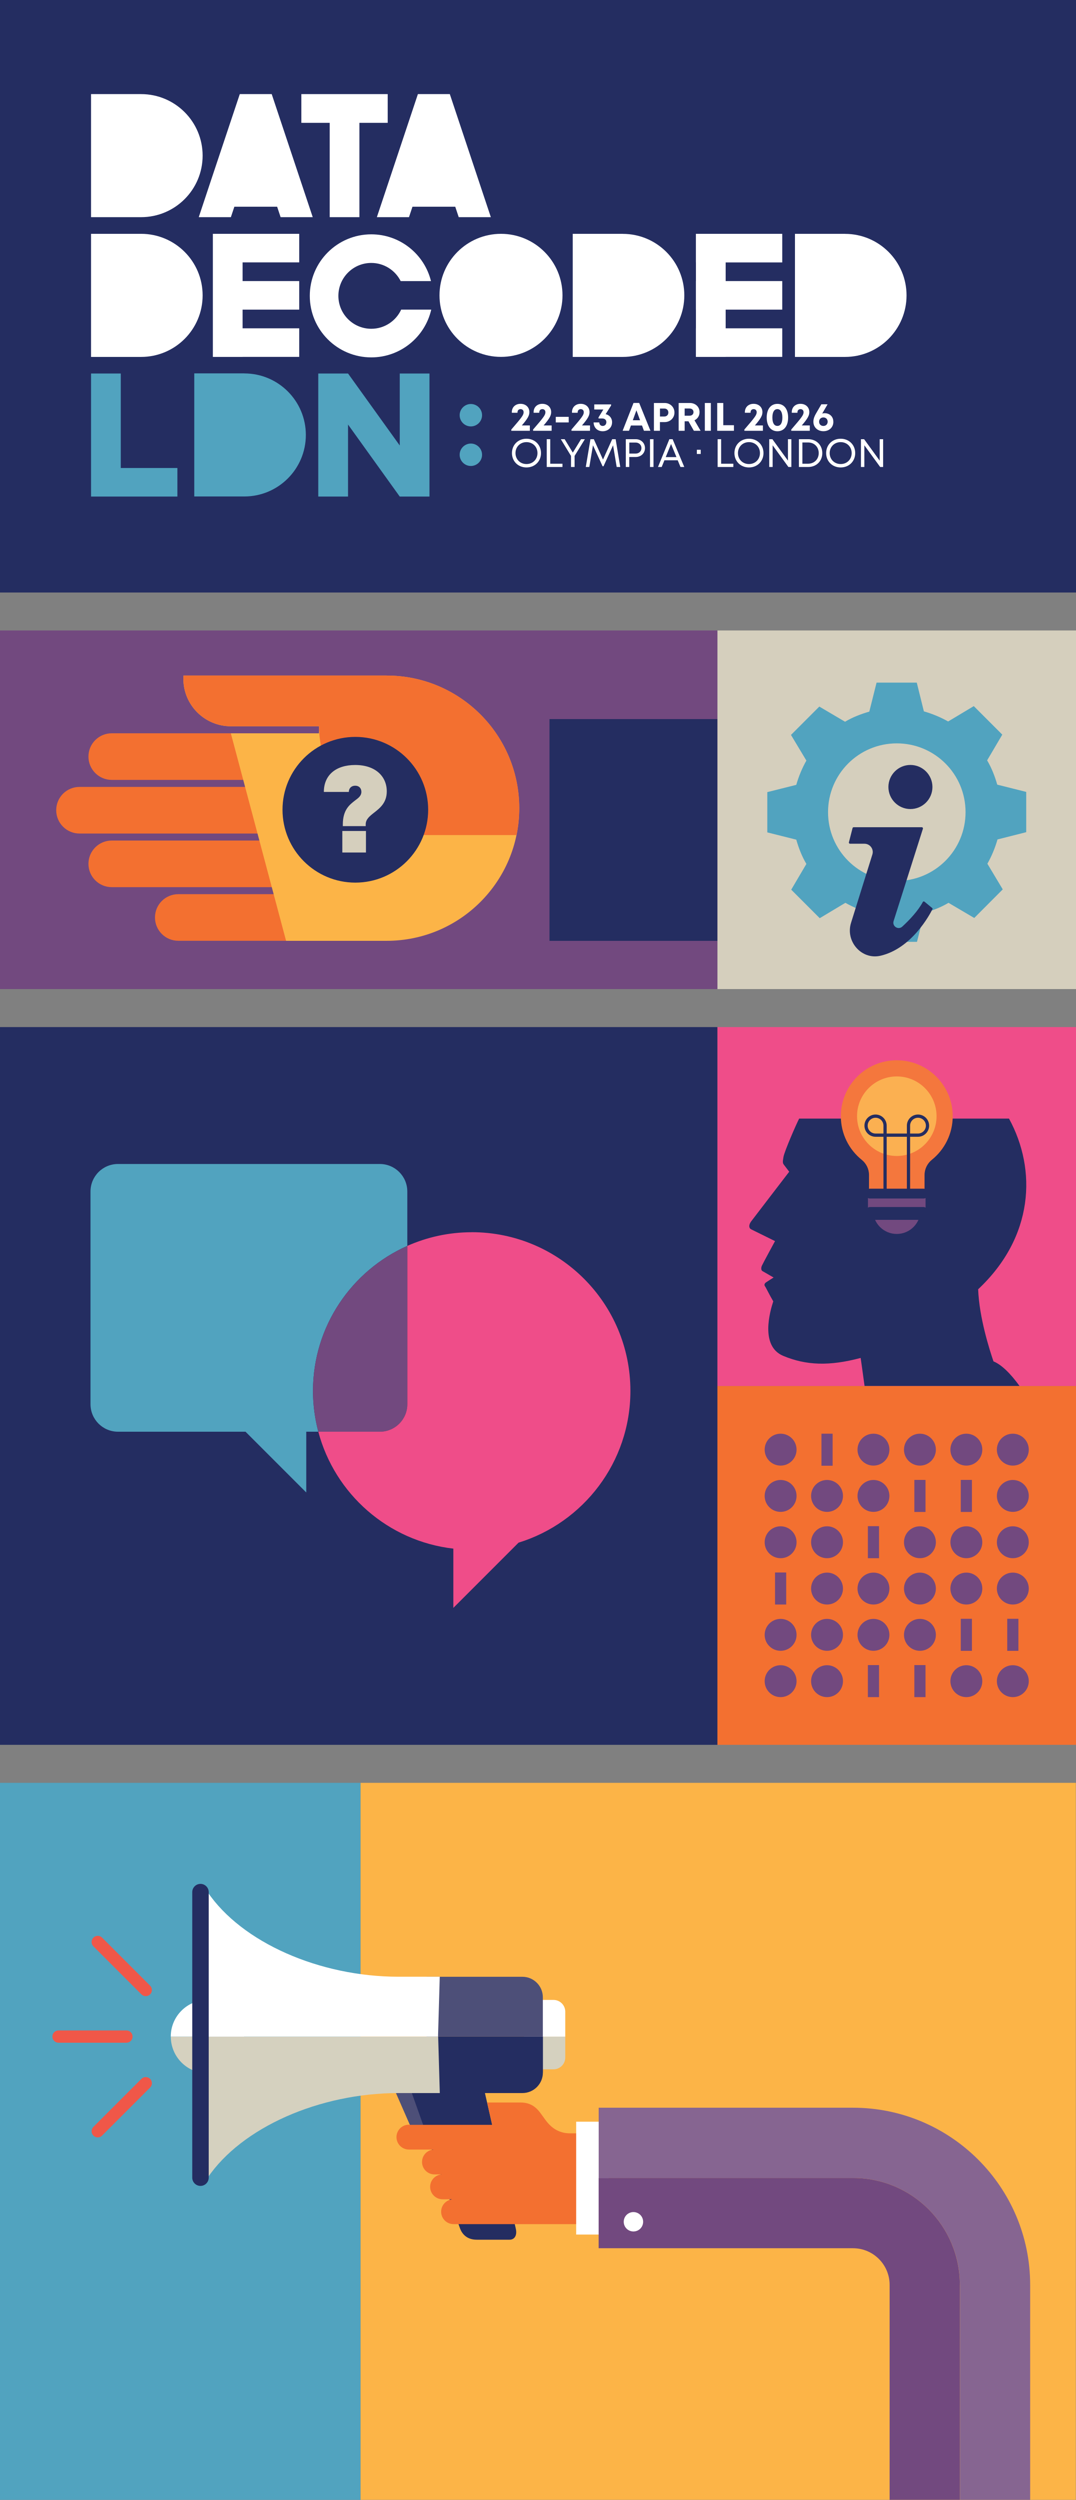 <?xml version="1.0" encoding="UTF-8"?>
<svg id="Layer_1" xmlns="http://www.w3.org/2000/svg" version="1.1" viewBox="0 0 256.33 595.28">
  <rect x="0" y="0" width="256.33" height="595.28" fill="#808080" stroke="none"/>
  <!-- Generator: Adobe Illustrator 29.7.1, SVG Export Plug-In . SVG Version: 2.1.1 Build 8)  -->
  <defs>
    <style>
      .st0 {
        fill: #f05748;
      }

      .st1 {
        fill: #242d61;
      }

      .st2 {
        fill: #f37030;
      }

      .st3 {
        fill: #51a3bf;
      }

      .st4 {
        fill: #866591;
      }

      .st5 {
        fill: #4d4f78;
      }

      .st6 {
        fill: #fff;
      }

      .st7 {
        fill: #ef4d89;
      }

      .st8 {
        fill: #fbb051;
      }

      .st9 {
        fill: #f4773d;
      }

      .st10 {
        fill: #d5d1bf;
      }

      .st11 {
        fill: #fcb447;
      }

      .st12 {
        fill: #d5cfbd;
      }

      .st13 {
        fill: #72497f;
      }
    </style>
  </defs>
  <rect class="st2" x="170.9" y="330.02" width="85.46" height="85.46"/>
  <rect class="st7" x="170.9" y="244.57" width="85.46" height="85.46"/>
  <g>
    <path class="st1" d="M233.02,307c13.29-12.47,14-28.47,7.35-40.64h-49.99c-.65,1.23-3.51,7.78-3.74,9.14-.24,1.35-.16,1.49.14,1.9l1.23,1.61s-8.37,10.9-9.06,11.82c-.69.92-.51,1.67,0,1.9l5.68,2.8s-2.92,5.37-3.14,5.88c-.22.51-.18,1.12.16,1.27l2.64,1.52s-1.41.88-1.79,1.15c-.38.26-.5.62-.26.94.24.32.97,1.88,1.97,3.59-.77,2.35-3.18,10.64,2.35,12.97,5.44,2.28,11,2.5,18.47.5,0,0,.48,3.35.93,6.67h36.91c-2.07-2.86-4.22-5.04-6.2-5.85-.94-2.76-3.41-10.47-3.65-17.17"/>
    <path class="st9" d="M207.02,284.11v-4.32c0-1.45-.67-2.75-1.72-3.6-3.04-2.44-4.99-6.19-4.99-10.4,0-7.36,5.97-13.32,13.32-13.32s13.33,5.97,13.33,13.32c0,4.2-1.94,7.95-4.98,10.39-1.05.85-1.73,2.16-1.73,3.61v4.32h-13.23Z"/>
    <path class="st8" d="M204.17,265.79c0,5.23,4.24,9.47,9.47,9.47s9.47-4.24,9.47-9.47-4.24-9.47-9.47-9.47-9.47,4.24-9.47,9.47"/>
    <path class="st1" d="M220.57,268.04c0,1.03-.84,1.88-1.88,1.88h-1.88v-1.88c0-1.03.84-1.88,1.88-1.88s1.88.84,1.88,1.88M210.46,269.92h-1.88c-1.03,0-1.88-.84-1.88-1.88s.84-1.88,1.88-1.88,1.88.84,1.88,1.88v1.88ZM221.34,268.04c0-1.46-1.19-2.65-2.65-2.65s-2.65,1.19-2.65,2.65v1.88h-4.81v-1.88c0-1.46-1.19-2.65-2.65-2.65s-2.65,1.19-2.65,2.65,1.19,2.65,2.65,2.65h1.88v12.74h.77v-12.74h4.81v12.74h.77v-12.74h1.88c1.46,0,2.65-1.19,2.65-2.65"/>
  </g>
  <rect class="st13" x="206.77" y="284.68" width="13.72" height="3.56"/>
  <g>
    <path class="st13" d="M219.28,288.18c0,3.12-2.53,5.65-5.65,5.65s-5.65-2.53-5.65-5.65h11.3Z"/>
    <path class="st1" d="M207.24,285.39h12.79c.6,0,1.08-.49,1.08-1.08v-.18c0-.6-.49-1.08-1.08-1.08h-12.79c-.6,0-1.08.49-1.08,1.08v.18c0,.6.49,1.08,1.08,1.08"/>
    <path class="st1" d="M207.24,290.47h12.79c.6,0,1.08-.63,1.08-1.41v-.23c0-.78-.49-1.41-1.08-1.41h-12.79c-.6,0-1.08.63-1.08,1.41v.23c0,.78.49,1.41,1.08,1.41"/>
  </g>
  <rect class="st1" x="-.01" y="-.12" width="256.37" height="141.21"/>
  <rect class="st1" x="-.01" y="244.57" width="170.91" height="170.91"/>
  <rect class="st11" x="85.87" y="424.53" width="170.42" height="170.73"/>
  <rect class="st3" x="-.02" y="424.53" width="85.89" height="170.74"/>
  <rect class="st12" x="170.9" y="150.13" width="85.46" height="85.39"/>
  <rect class="st13" x="-.01" y="150.13" width="170.91" height="85.39"/>
  <rect class="st1" x="130.9" y="171.23" width="39.99" height="52.81"/>
  <g>
    <path class="st2" d="M74.18,185.71H26.62c-3.06,0-5.55-2.48-5.55-5.55s2.48-5.55,5.55-5.55h47.56c3.06,0,5.55,2.48,5.55,5.55s-2.48,5.55-5.55,5.55"/>
    <path class="st2" d="M74.18,198.48H18.94c-3.06,0-5.55-2.48-5.55-5.55s2.48-5.55,5.55-5.55h55.24c3.06,0,5.55,2.48,5.55,5.55s-2.48,5.55-5.55,5.55"/>
    <path class="st2" d="M74.18,211.25H26.62c-3.06,0-5.55-2.48-5.55-5.55s2.48-5.55,5.55-5.55h47.56c3.06,0,5.55,2.48,5.55,5.55s-2.48,5.55-5.55,5.55"/>
    <path class="st2" d="M74.18,224.02h-31.71c-3.06,0-5.55-2.48-5.55-5.55s2.48-5.55,5.55-5.55h31.71c3.06,0,5.55,2.48,5.55,5.55s-2.48,5.55-5.55,5.55"/>
    <path class="st11" d="M92.12,160.86h-48.41c-.02.26-.03.51-.03.77,0,6.25,5.06,11.31,11.31,11.31h20.99v1.68h-20.99l13.16,49.41h23.96c17.44,0,31.58-14.14,31.58-31.58s-14.14-31.58-31.58-31.58"/>
    <path class="st2" d="M76,172.94v1.12h.04c.66,13.8,12.06,24.79,26.03,24.79h20.99c.43-2.07.65-4.21.65-6.41,0-17.44-14.14-31.58-31.58-31.58h-48.41c-.02.25-.03.51-.03.77,0,6.25,5.06,11.31,11.31,11.31h20.99Z"/>
    <path class="st13" d="M189.76,345.19c0,2.1-1.7,3.8-3.8,3.8s-3.8-1.7-3.8-3.8,1.7-3.8,3.8-3.8,3.8,1.7,3.8,3.8"/>
    <path class="st13" d="M211.88,345.19c0,2.1-1.7,3.8-3.8,3.8s-3.8-1.7-3.8-3.8,1.7-3.8,3.8-3.8,3.8,1.7,3.8,3.8"/>
    <path class="st13" d="M222.95,345.19c0,2.1-1.7,3.8-3.8,3.8s-3.8-1.7-3.8-3.8,1.7-3.8,3.8-3.8,3.8,1.7,3.8,3.8"/>
    <path class="st13" d="M234.01,345.19c0,2.1-1.7,3.8-3.8,3.8s-3.8-1.7-3.8-3.8,1.7-3.8,3.8-3.8,3.8,1.7,3.8,3.8"/>
    <path class="st13" d="M245.08,345.19c0,2.1-1.7,3.8-3.8,3.8s-3.8-1.7-3.8-3.8,1.7-3.8,3.8-3.8,3.8,1.7,3.8,3.8"/>
    <path class="st13" d="M189.76,356.21c0,2.1-1.7,3.8-3.8,3.8s-3.8-1.7-3.8-3.8,1.7-3.8,3.8-3.8,3.8,1.7,3.8,3.8"/>
    <path class="st13" d="M200.82,356.21c0,2.1-1.7,3.8-3.8,3.8s-3.8-1.7-3.8-3.8,1.7-3.8,3.8-3.8,3.8,1.7,3.8,3.8"/>
    <path class="st13" d="M211.88,356.21c0,2.1-1.7,3.8-3.8,3.8s-3.8-1.7-3.8-3.8,1.7-3.8,3.8-3.8,3.8,1.7,3.8,3.8"/>
    <path class="st13" d="M245.08,356.21c0,2.1-1.7,3.8-3.8,3.8s-3.8-1.7-3.8-3.8,1.7-3.8,3.8-3.8,3.8,1.7,3.8,3.8"/>
    <path class="st13" d="M189.76,367.24c0,2.1-1.7,3.8-3.8,3.8s-3.8-1.7-3.8-3.8,1.7-3.8,3.8-3.8,3.8,1.7,3.8,3.8"/>
    <path class="st13" d="M200.82,367.24c0,2.1-1.7,3.8-3.8,3.8s-3.8-1.7-3.8-3.8,1.7-3.8,3.8-3.8,3.8,1.7,3.8,3.8"/>
    <path class="st13" d="M222.95,367.24c0,2.1-1.7,3.8-3.8,3.8s-3.8-1.7-3.8-3.8,1.7-3.8,3.8-3.8,3.8,1.7,3.8,3.8"/>
    <path class="st13" d="M234.01,367.24c0,2.1-1.7,3.8-3.8,3.8s-3.8-1.7-3.8-3.8,1.7-3.8,3.8-3.8,3.8,1.7,3.8,3.8"/>
    <path class="st13" d="M245.08,367.24c0,2.1-1.7,3.8-3.8,3.8s-3.8-1.7-3.8-3.8,1.7-3.8,3.8-3.8,3.8,1.7,3.8,3.8"/>
    <path class="st13" d="M200.82,378.27c0,2.1-1.7,3.8-3.8,3.8s-3.8-1.7-3.8-3.8,1.7-3.8,3.8-3.8,3.8,1.7,3.8,3.8"/>
    <path class="st13" d="M211.88,378.27c0,2.1-1.7,3.8-3.8,3.8s-3.8-1.7-3.8-3.8,1.7-3.8,3.8-3.8,3.8,1.7,3.8,3.8"/>
    <path class="st13" d="M222.95,378.27c0,2.1-1.7,3.8-3.8,3.8s-3.8-1.7-3.8-3.8,1.7-3.8,3.8-3.8,3.8,1.7,3.8,3.8"/>
    <path class="st13" d="M234.01,378.27c0,2.1-1.7,3.8-3.8,3.8s-3.8-1.7-3.8-3.8,1.7-3.8,3.8-3.8,3.8,1.7,3.8,3.8"/>
    <path class="st13" d="M245.08,378.27c0,2.1-1.7,3.8-3.8,3.8s-3.8-1.7-3.8-3.8,1.7-3.8,3.8-3.8,3.8,1.7,3.8,3.8"/>
    <path class="st13" d="M189.76,389.29c0,2.1-1.7,3.8-3.8,3.8s-3.8-1.7-3.8-3.8,1.7-3.8,3.8-3.8,3.8,1.7,3.8,3.8"/>
    <path class="st13" d="M200.82,389.29c0,2.1-1.7,3.8-3.8,3.8s-3.8-1.7-3.8-3.8,1.7-3.8,3.8-3.8,3.8,1.7,3.8,3.8"/>
    <path class="st13" d="M211.88,389.29c0,2.1-1.7,3.8-3.8,3.8s-3.8-1.7-3.8-3.8,1.7-3.8,3.8-3.8,3.8,1.7,3.8,3.8"/>
    <path class="st13" d="M222.95,389.29c0,2.1-1.7,3.8-3.8,3.8s-3.8-1.7-3.8-3.8,1.7-3.8,3.8-3.8,3.8,1.7,3.8,3.8"/>
    <path class="st13" d="M189.76,400.32c0,2.1-1.7,3.8-3.8,3.8s-3.8-1.7-3.8-3.8,1.7-3.8,3.8-3.8,3.8,1.7,3.8,3.8"/>
    <path class="st13" d="M200.82,400.32c0,2.1-1.7,3.8-3.8,3.8s-3.8-1.7-3.8-3.8,1.7-3.8,3.8-3.8,3.8,1.7,3.8,3.8"/>
    <path class="st13" d="M234.01,400.32c0,2.1-1.7,3.8-3.8,3.8s-3.8-1.7-3.8-3.8,1.7-3.8,3.8-3.8,3.8,1.7,3.8,3.8"/>
    <path class="st13" d="M245.08,400.32c0,2.1-1.7,3.8-3.8,3.8s-3.8-1.7-3.8-3.8,1.7-3.8,3.8-3.8,3.8,1.7,3.8,3.8"/>
  </g>
  <rect class="st13" x="195.69" y="341.39" width="2.66" height="7.63"/>
  <rect class="st13" x="217.82" y="352.4" width="2.66" height="7.63"/>
  <rect class="st13" x="206.75" y="363.41" width="2.66" height="7.63"/>
  <rect class="st13" x="184.63" y="374.44" width="2.66" height="7.63"/>
  <rect class="st13" x="228.88" y="385.47" width="2.66" height="7.63"/>
  <rect class="st13" x="217.82" y="396.49" width="2.66" height="7.63"/>
  <rect class="st13" x="206.75" y="396.49" width="2.66" height="7.63"/>
  <rect class="st13" x="239.95" y="385.47" width="2.66" height="7.63"/>
  <rect class="st13" x="228.88" y="352.4" width="2.66" height="7.63"/>
  <g>
    <path class="st3" d="M90.49,277.17H28.11c-3.62,0-6.55,2.93-6.55,6.55v50.65c0,3.62,2.93,6.55,6.55,6.55h30.38l14.47,14.47v-14.47h2.87c-.82-3.1-1.27-6.35-1.27-9.7,0-15.42,9.24-28.67,22.47-34.55v-12.95c0-3.62-2.93-6.55-6.55-6.55"/>
    <path class="st13" d="M97.04,296.67h0c-13.24,5.88-22.48,19.14-22.48,34.55,0,3.36.45,6.61,1.27,9.7h14.66c3.62,0,6.55-2.93,6.55-6.55v-37.7Z"/>
    <path class="st7" d="M112.37,293.42c-5.46,0-10.64,1.17-15.33,3.25v37.7c0,3.62-2.93,6.55-6.55,6.55h-14.66c3.92,14.81,16.6,26.05,32.17,27.84v14.11l6.25-6.25,1.02-1.02,1.5-1.5,6.76-6.76c15.43-4.76,26.65-19.13,26.65-36.13,0-20.88-16.92-37.8-37.8-37.8"/>
    <path class="st1" d="M84.65,210.17c9.58,0,17.35-7.77,17.35-17.35s-7.77-17.35-17.35-17.35-17.35,7.77-17.35,17.35,7.77,17.35,17.35,17.35"/>
    <path class="st12" d="M81.55,203h5.63v-5.13h-5.63v5.13ZM81.66,196.72h5.46v-.42c0-1.21.93-1.95,2-2.79,1.41-1.1,3.02-2.37,3.02-5.07,0-3.55-2.68-6.28-7.52-6.28-4.59,0-7.47,2.39-7.47,6.42h5.95c0-.9.62-1.49,1.52-1.49s1.47.59,1.47,1.47c0,.93-.68,1.44-1.52,2.06-1.27.99-2.9,2.2-2.9,5.7v.42Z"/>
    <path class="st3" d="M213.64,177.01c9.06,0,16.38,7.32,16.38,16.38s-7.32,16.38-16.38,16.38-16.38-7.32-16.38-16.38,7.32-16.38,16.38-16.38M208.82,162.55l-1.73,6.9c-2.02.58-4,1.35-5.78,2.41l-6.13-3.61-6.75,6.75,3.67,6.11c-1.01,1.78-1.83,3.76-2.41,5.78l-6.9,1.73v9.59l6.9,1.73c.58,2.02,1.35,4,2.41,5.78l-3.61,6.13,6.79,6.79,6.11-3.66c1.78,1.01,3.76,1.83,5.78,2.41l1.79,6.88h9.49l1.73-6.88c2.02-.58,4-1.35,5.78-2.41l6.13,3.61,6.79-6.81-3.66-6.11c1.01-1.78,1.83-3.76,2.41-5.78l6.84-1.73v-9.59l-6.9-1.73c-.58-2.02-1.35-4-2.41-5.78l3.61-6.13-6.79-6.79-6.11,3.66c-1.78-1.01-3.76-1.83-5.78-2.41l-1.69-6.84h-9.59Z"/>
    <path class="st1" d="M216.88,192.65c-2.89,0-5.24-2.36-5.24-5.25s2.35-5.25,5.24-5.25,5.25,2.35,5.25,5.25-2.35,5.25-5.25,5.25M222.11,216.54c-.66,1.32-4.95,9.33-12.35,11.04-4.52,1.05-8.41-3.42-7.02-7.84l5.08-16.27c.4-1.28-.56-2.56-1.89-2.56h-3.43c-.18,0-.31-.17-.27-.34l.87-3.39c.03-.11.13-.2.26-.2h16.24c.18,0,.31.17.26.36l-6.98,21.98c-.39,1.25,1.1,2.2,2.06,1.33,1.76-1.62,3.76-3.75,4.9-5.87.07-.15.27-.18.4-.07l1.82,1.5c.1.08.13.21.07.33h-.01Z"/>
  </g>
  <polygon class="st5" points="93.93 497.5 97.78 506.29 103.91 506.48 101.63 497.5 96.12 496.22 93.93 497.5"/>
  <g>
    <path class="st10" d="M49.42,493.69c-4.82,0-8.73-3.91-8.73-8.73h17.47c0,4.82-3.91,8.73-8.73,8.73"/>
    <path class="st6" d="M49.42,476.22c4.82,0,8.73,3.91,8.73,8.73h-17.47c0-4.82,3.91-8.73,8.73-8.73"/>
    <path class="st0" d="M13.94,486.41h16.18c.81,0,1.46-.65,1.46-1.46s-.65-1.46-1.46-1.46H13.94c-.81,0-1.46.65-1.46,1.46s.65,1.46,1.46,1.46"/>
    <path class="st0" d="M22.25,463.46l11.44,11.44c.57.57,1.5.57,2.07,0,.57-.57.57-1.5,0-2.07l-11.44-11.44c-.57-.57-1.5-.57-2.07,0s-.57,1.5,0,2.07"/>
    <path class="st0" d="M22.25,506.46l11.44-11.44c.57-.57,1.5-.57,2.07,0,.57.57.57,1.5,0,2.07l-11.44,11.44c-.57.57-1.5.57-2.07,0s-.57-1.5,0-2.07"/>
    <path class="st1" d="M115.48,498.21l7.39,32.45c.38,1.62-.29,2.66-1.47,2.66h-7.84c-2.47,0-3.52-1.52-3.94-2.61-.43-1.09-11.83-33.21-11.83-33.21l17.7.71Z"/>
    <path class="st2" d="M97.43,505.97h.03s19.79,0,19.79,0l-1.18-5.32h7.98c3.24,0,4.45,2.21,5.28,3.31.83,1.1,2.48,4.03,6.47,4.03h2.89s.29,1.58.71,3.88h.42l-.12,1.67c.24,1.31.5,2.77.77,4.24h1.63l-1.12,2.82c.86,4.72,1.63,8.97,1.63,9.01h-34.56c-1.63,0-2.96-1.32-2.96-2.96,0-1.5,1.11-2.73,2.55-2.93v-.03h-2.21c-1.63,0-2.96-1.32-2.96-2.96s1.32-2.96,2.96-2.96h-1.93c-1.63,0-2.96-1.32-2.96-2.96s1.32-2.96,2.96-2.96h-6.09c-1.63,0-2.96-1.32-2.96-2.96s1.32-2.96,2.96-2.96"/>
    <path class="st10" d="M134.66,489.94c0,1.55-1.26,2.81-2.81,2.81h-4.17c-1.55,0-2.81-1.26-2.81-2.81v-4.98h9.79v4.98Z"/>
    <path class="st6" d="M127.68,476.22h4.17c1.55,0,2.81,1.26,2.81,2.81v5.93h-9.79v-5.93c0-1.55,1.26-2.81,2.81-2.81"/>
    <path class="st1" d="M129.33,493.52c0,2.7-2.19,4.88-4.88,4.88h-22.81v-13.44h27.7v8.56Z"/>
    <path class="st5" d="M124.44,470.71c2.7,0,4.88,2.19,4.88,4.88v9.37h-27.7v-14.25h22.81Z"/>
    <path class="st10" d="M104.77,498.4h-9.83c-18.81,0-37.37,8.17-45.51,20.21h-2.02v-33.66h56.97l.39,13.44Z"/>
    <path class="st6" d="M47.4,450.49h2.02c8.15,12.04,26.7,20.21,45.51,20.21h9.83l-.4,13.85v.4s-56.96,0-56.96,0v-34.47Z"/>
    <path class="st1" d="M47.76,520.51h0c-1.08,0-1.96-.88-1.96-1.96v-68c0-1.08.88-1.96,1.96-1.96s1.96.88,1.96,1.96v68c0,1.08-.88,1.96-1.96,1.96"/>
  </g>
  <rect class="st6" x="137.26" y="505.22" width="7.77" height="26.87"/>
  <g>
    <path class="st4" d="M228.67,544.07c0-14.06-11.4-25.45-25.45-25.45h-60.6v-16.73h60.6c23.26,0,42.19,18.92,42.19,42.19v51.18h-16.73v-51.18Z"/>
    <path class="st13" d="M211.93,544.07c0-4.81-3.91-8.72-8.72-8.72h-60.6v-16.73h60.6c14.06,0,25.45,11.39,25.45,25.45v51.18h-16.73v-51.18Z"/>
    <path class="st6" d="M148.59,529.05c0,1.28,1.03,2.31,2.31,2.31s2.31-1.03,2.31-2.31-1.03-2.31-2.31-2.31-2.31,1.03-2.31,2.31"/>
  </g>
  <g>
    <polygon class="st6" points="85.71 22.41 85.6 22.41 78.63 22.41 78.53 22.41 71.79 22.41 71.79 29.25 78.54 29.25 78.54 51.71 85.62 51.71 85.62 29.25 92.36 29.25 92.36 22.41 85.71 22.41"/>
    <g>
      <path class="st6" d="M119.35,55.68c-8.09,0-14.65,6.56-14.65,14.65s6.56,14.65,14.65,14.65,14.65-6.56,14.65-14.65-6.56-14.65-14.65-14.65"/>
      <path class="st6" d="M48.27,37.06c0-8.09-6.56-14.65-14.65-14.65h-4.97s-6.87,0-6.87,0h-.09s0,6.81,0,6.81v22.49h11.93c8.09,0,14.65-6.56,14.65-14.65"/>
    </g>
    <polygon class="st6" points="57.79 84.99 57.79 84.98 71.28 84.98 71.28 78.18 57.79 78.18 57.79 73.73 71.28 73.73 71.28 66.93 57.79 66.93 57.79 62.48 71.28 62.48 71.28 55.68 57.79 55.68 57.79 55.68 50.71 55.68 50.71 55.68 50.71 55.68 50.71 62.48 50.71 62.48 50.71 66.93 50.71 66.93 50.71 73.73 50.71 73.73 50.71 78.18 50.71 78.18 50.71 84.98 50.71 84.98 50.71 84.99 57.79 84.99"/>
    <g>
      <path class="st6" d="M48.27,70.33c0-8.09-6.56-14.65-14.65-14.65h-11.93v29.31h11.93c8.09,0,14.65-6.56,14.65-14.65"/>
      <path class="st6" d="M88.44,62.61c3.06,0,5.72,1.76,7.01,4.32h7.22c-1.58-6.39-7.35-11.13-14.22-11.13-8.09,0-14.65,6.56-14.65,14.65s6.56,14.65,14.65,14.65c6.96,0,12.79-4.86,14.28-11.37h-7.16c-1.24,2.69-3.96,4.56-7.12,4.56-4.33,0-7.84-3.51-7.84-7.84s3.51-7.84,7.84-7.84"/>
    </g>
    <polygon class="st6" points="172.87 55.68 165.79 55.68 165.79 55.68 165.78 55.68 165.78 62.49 165.79 62.49 165.79 66.93 165.78 66.93 165.78 73.73 165.79 73.73 165.79 78.18 165.78 78.18 165.78 84.98 165.79 84.98 165.79 84.99 172.87 84.99 172.87 84.98 186.35 84.98 186.35 78.18 172.87 78.18 172.87 73.73 186.35 73.73 186.35 66.93 172.87 66.93 172.87 62.49 186.35 62.49 186.35 55.68 172.87 55.68 172.87 55.68"/>
    <g>
      <path class="st6" d="M148.37,55.68h-11.93v29.31h11.93c8.09,0,14.65-6.56,14.65-14.65s-6.56-14.65-14.65-14.65"/>
      <path class="st6" d="M201.31,55.68h-11.93v29.31h11.93c8.09,0,14.65-6.56,14.65-14.65s-6.56-14.65-14.65-14.65"/>
    </g>
    <polygon class="st6" points="107.16 22.41 99.55 22.41 99.55 22.41 99.55 22.42 92.88 42.42 92.88 42.42 89.78 51.71 97.43 51.71 98.26 49.22 108.45 49.22 109.28 51.71 116.93 51.71 107.16 22.42 107.17 22.41 107.16 22.41"/>
    <polygon class="st6" points="64.73 22.41 57.12 22.41 57.11 22.41 57.12 22.42 50.44 42.42 50.44 42.42 47.35 51.71 55 51.71 55.83 49.22 66.02 49.22 66.85 51.71 74.5 51.71 64.73 22.42 64.74 22.41 64.73 22.41"/>
    <g>
      <path class="st3" d="M58.21,88.91h-11.93v29.31h11.93c8.09,0,14.65-6.56,14.65-14.65s-6.56-14.65-14.65-14.65"/>
      <path class="st3" d="M112.17,101.54c1.47,0,2.67-1.2,2.67-2.67s-1.2-2.67-2.67-2.67-2.67,1.2-2.67,2.67,1.2,2.67,2.67,2.67"/>
      <path class="st3" d="M112.17,105.62c-1.47,0-2.67,1.2-2.67,2.67s1.2,2.67,2.67,2.67,2.67-1.2,2.67-2.67-1.2-2.67-2.67-2.67"/>
    </g>
    <polygon class="st3" points="21.69 88.94 21.69 95.74 21.69 95.74 21.69 100.19 21.69 100.19 21.69 106.99 21.69 106.99 21.69 111.44 21.69 111.44 21.69 118.24 21.69 118.24 21.69 118.24 28.77 118.24 28.77 118.24 42.26 118.24 42.26 111.44 28.77 111.44 28.77 106.99 28.77 106.99 28.77 100.19 28.77 100.19 28.77 95.74 28.77 95.74 28.77 88.94 28.77 88.94 28.77 88.94 21.69 88.94"/>
    <polygon class="st3" points="95.23 88.94 95.23 106.08 82.92 88.95 82.91 88.96 82.91 88.94 75.82 88.94 75.82 118.24 82.91 118.24 82.91 101.09 95.22 118.23 95.23 118.23 95.23 118.24 102.31 118.24 102.31 88.94 95.23 88.94"/>
    <g>
      <path class="st6" d="M126.22,101.31v1.27h-4.41v-.3c2.59-2.99,2.93-3.48,2.93-4.13,0-.44-.29-.73-.72-.73-.45,0-.74.3-.74.75v.12h-1.35v-.14c0-1.15.81-1.99,2.07-1.99s2.11.82,2.11,1.97c0,.77-.33,1.48-1.8,3.18h1.92Z"/>
      <path class="st6" d="M131.41,101.31v1.27h-4.41v-.3c2.59-2.99,2.93-3.48,2.93-4.13,0-.44-.29-.73-.72-.73-.45,0-.74.3-.74.75v.12h-1.35v-.14c0-1.15.81-1.99,2.07-1.99s2.11.82,2.11,1.97c0,.77-.33,1.48-1.8,3.18h1.92Z"/>
    </g>
    <rect class="st6" x="132.4" y="99.26" width="3.08" height="1.33"/>
    <g>
      <path class="st6" d="M140.55,101.31v1.27h-4.41v-.3c2.59-2.99,2.93-3.48,2.93-4.13,0-.44-.29-.73-.72-.73s-.74.3-.74.75v.12h-1.35v-.14c0-1.15.81-1.99,2.07-1.99s2.11.82,2.11,1.97c0,.77-.33,1.48-1.8,3.18h1.92Z"/>
      <path class="st6" d="M145.81,100.56c0,1.23-.95,2.13-2.23,2.13s-2.13-.86-2.17-2.1h1.35c.02.51.35.84.82.84.51,0,.87-.38.87-.91s-.38-.87-.96-.87h-.91v-.25l1.15-1.89h-2.16v-1.21h4.01v.25l-1.3,2.07c.93.21,1.54.96,1.54,1.95"/>
    </g>
    <path class="st6" d="M150.74,100.07h1.74l-.87-2.37-.86,2.37ZM152.93,101.32h-2.63l-.45,1.25h-1.52l2.59-6.62h1.35l2.68,6.62h-1.55l-.46-1.25Z"/>
    <g>
      <path class="st6" d="M159.22,98.23c0-.55-.38-.95-.95-.95h-1.05v1.9h1.05c.57,0,.95-.4.95-.95M160.67,98.23c0,1.3-1.01,2.28-2.34,2.28h-1.12v2.07h-1.43v-6.62h2.55c1.33,0,2.34.97,2.34,2.28"/>
      <path class="st6" d="M163.1,98.99h1.15c.6,0,.96-.36.96-.86s-.36-.86-.96-.86h-1.15v1.71ZM164.02,100.32h-.92v2.26h-1.43v-6.62h2.67c1.33,0,2.31.91,2.31,2.19,0,.87-.47,1.57-1.21,1.93l1.46,2.5h-1.6l-1.29-2.26Z"/>
    </g>
    <rect class="st6" x="167.91" y="95.96" width="1.43" height="6.62"/>
    <polygon class="st6" points="174.84 101.25 174.84 102.58 170.86 102.58 170.86 95.96 172.3 95.96 172.3 101.25 174.84 101.25"/>
    <g>
      <path class="st6" d="M181.74,101.31v1.27h-4.41v-.3c2.59-2.99,2.93-3.48,2.93-4.13,0-.44-.29-.73-.72-.73-.45,0-.74.3-.74.75v.12h-1.35v-.14c0-1.15.81-1.99,2.07-1.99s2.11.82,2.11,1.97c0,.77-.33,1.48-1.8,3.18h1.92Z"/>
      <path class="st6" d="M186.38,99.43c0-1.29-.43-2.01-1.19-2.01s-1.19.71-1.19,2,.42,2,1.19,2,1.19-.7,1.19-1.99M182.65,99.43c0-2.01.97-3.26,2.55-3.26s2.55,1.25,2.55,3.26-.98,3.26-2.55,3.26-2.55-1.26-2.55-3.26"/>
      <path class="st6" d="M192.91,101.31v1.27h-4.41v-.3c2.59-2.99,2.93-3.48,2.93-4.13,0-.44-.29-.73-.72-.73-.45,0-.74.3-.74.75v.12h-1.35v-.14c0-1.15.81-1.99,2.07-1.99s2.11.82,2.11,1.97c0,.77-.33,1.48-1.8,3.18h1.92Z"/>
      <path class="st6" d="M197.17,100.42c0-.61-.43-1.02-1.02-1.02s-1.02.41-1.02,1.02.43,1.01,1.02,1.01,1.02-.41,1.02-1.01M198.53,100.42c0,1.33-.98,2.26-2.37,2.26s-2.39-.93-2.39-2.26c0-.56.15-1.14.65-2l1.25-2.15h1.48c-.53.91-.9,1.54-1.28,2.21.19-.06.39-.09.58-.09,1.19,0,2.07.82,2.07,2.02"/>
      <path class="st6" d="M128.04,107.89c0-1.49-1.11-2.61-2.62-2.61s-2.62,1.13-2.62,2.61,1.11,2.61,2.62,2.61,2.62-1.12,2.62-2.61M121.96,107.89c0-1.96,1.46-3.42,3.46-3.42s3.46,1.47,3.46,3.42-1.46,3.42-3.46,3.42-3.46-1.47-3.46-3.42"/>
    </g>
    <polygon class="st6" points="133.99 110.42 133.99 111.2 130.25 111.2 130.25 104.58 131.08 104.58 131.08 110.42 133.99 110.42"/>
    <polygon class="st6" points="136.88 108.56 136.88 111.2 136.03 111.2 136.03 108.56 133.6 104.58 134.51 104.58 136.46 107.78 138.42 104.58 139.33 104.58 136.88 108.56"/>
    <polygon class="st6" points="146.91 111.2 146.05 106.03 143.77 111.03 143.55 111.03 141.26 106.03 140.39 111.2 139.55 111.2 140.66 104.58 141.46 104.58 143.65 109.44 145.84 104.58 146.66 104.58 147.76 111.2 146.91 111.2"/>
    <path class="st6" d="M152.81,106.7c0-.76-.58-1.32-1.39-1.32h-1.5v2.63h1.5c.81,0,1.39-.56,1.39-1.32M153.65,106.7c0,1.21-.94,2.12-2.2,2.12h-1.54v2.38h-.83v-6.62h2.37c1.25,0,2.2.9,2.2,2.12"/>
    <rect class="st6" x="154.85" y="104.58" width=".83" height="6.62"/>
    <path class="st6" d="M158.59,108.85h2.56l-1.29-3.13-1.27,3.13ZM161.46,109.61h-3.18l-.65,1.59h-.88l2.71-6.62h.77l2.78,6.62h-.9l-.66-1.59Z"/>
    <rect class="st6" x="166.01" y="107.1" width=".92" height="1"/>
    <polygon class="st6" points="174.7 110.42 174.7 111.2 170.96 111.2 170.96 104.58 171.79 104.58 171.79 110.42 174.7 110.42"/>
    <path class="st6" d="M181.04,107.89c0-1.49-1.11-2.61-2.62-2.61s-2.62,1.13-2.62,2.61,1.11,2.61,2.62,2.61,2.62-1.12,2.62-2.61M174.96,107.89c0-1.96,1.46-3.42,3.46-3.42s3.46,1.47,3.46,3.42-1.46,3.42-3.46,3.42-3.46-1.47-3.46-3.42"/>
    <polygon class="st6" points="188.52 104.58 188.52 111.2 187.82 111.2 184.06 106.03 184.06 111.2 183.25 111.2 183.25 104.58 184 104.58 187.71 109.69 187.71 104.58 188.52 104.58"/>
    <g>
      <path class="st6" d="M195.04,107.89c0-1.46-1.05-2.53-2.54-2.53h-1.35v5.06h1.35c1.48,0,2.54-1.07,2.54-2.53M195.89,107.89c0,1.92-1.41,3.31-3.36,3.31h-2.21v-6.62h2.21c1.95,0,3.36,1.39,3.36,3.31"/>
      <path class="st6" d="M202.89,107.89c0-1.49-1.11-2.61-2.62-2.61s-2.62,1.13-2.62,2.61,1.11,2.61,2.62,2.61,2.62-1.12,2.62-2.61M196.81,107.89c0-1.96,1.46-3.42,3.46-3.42s3.46,1.47,3.46,3.42-1.46,3.42-3.46,3.42-3.46-1.47-3.46-3.42"/>
    </g>
    <polygon class="st6" points="210.38 104.58 210.38 111.2 209.68 111.2 205.91 106.03 205.91 111.2 205.1 111.2 205.1 104.58 205.85 104.58 209.56 109.69 209.56 104.58 210.38 104.58"/>
  </g>
</svg>